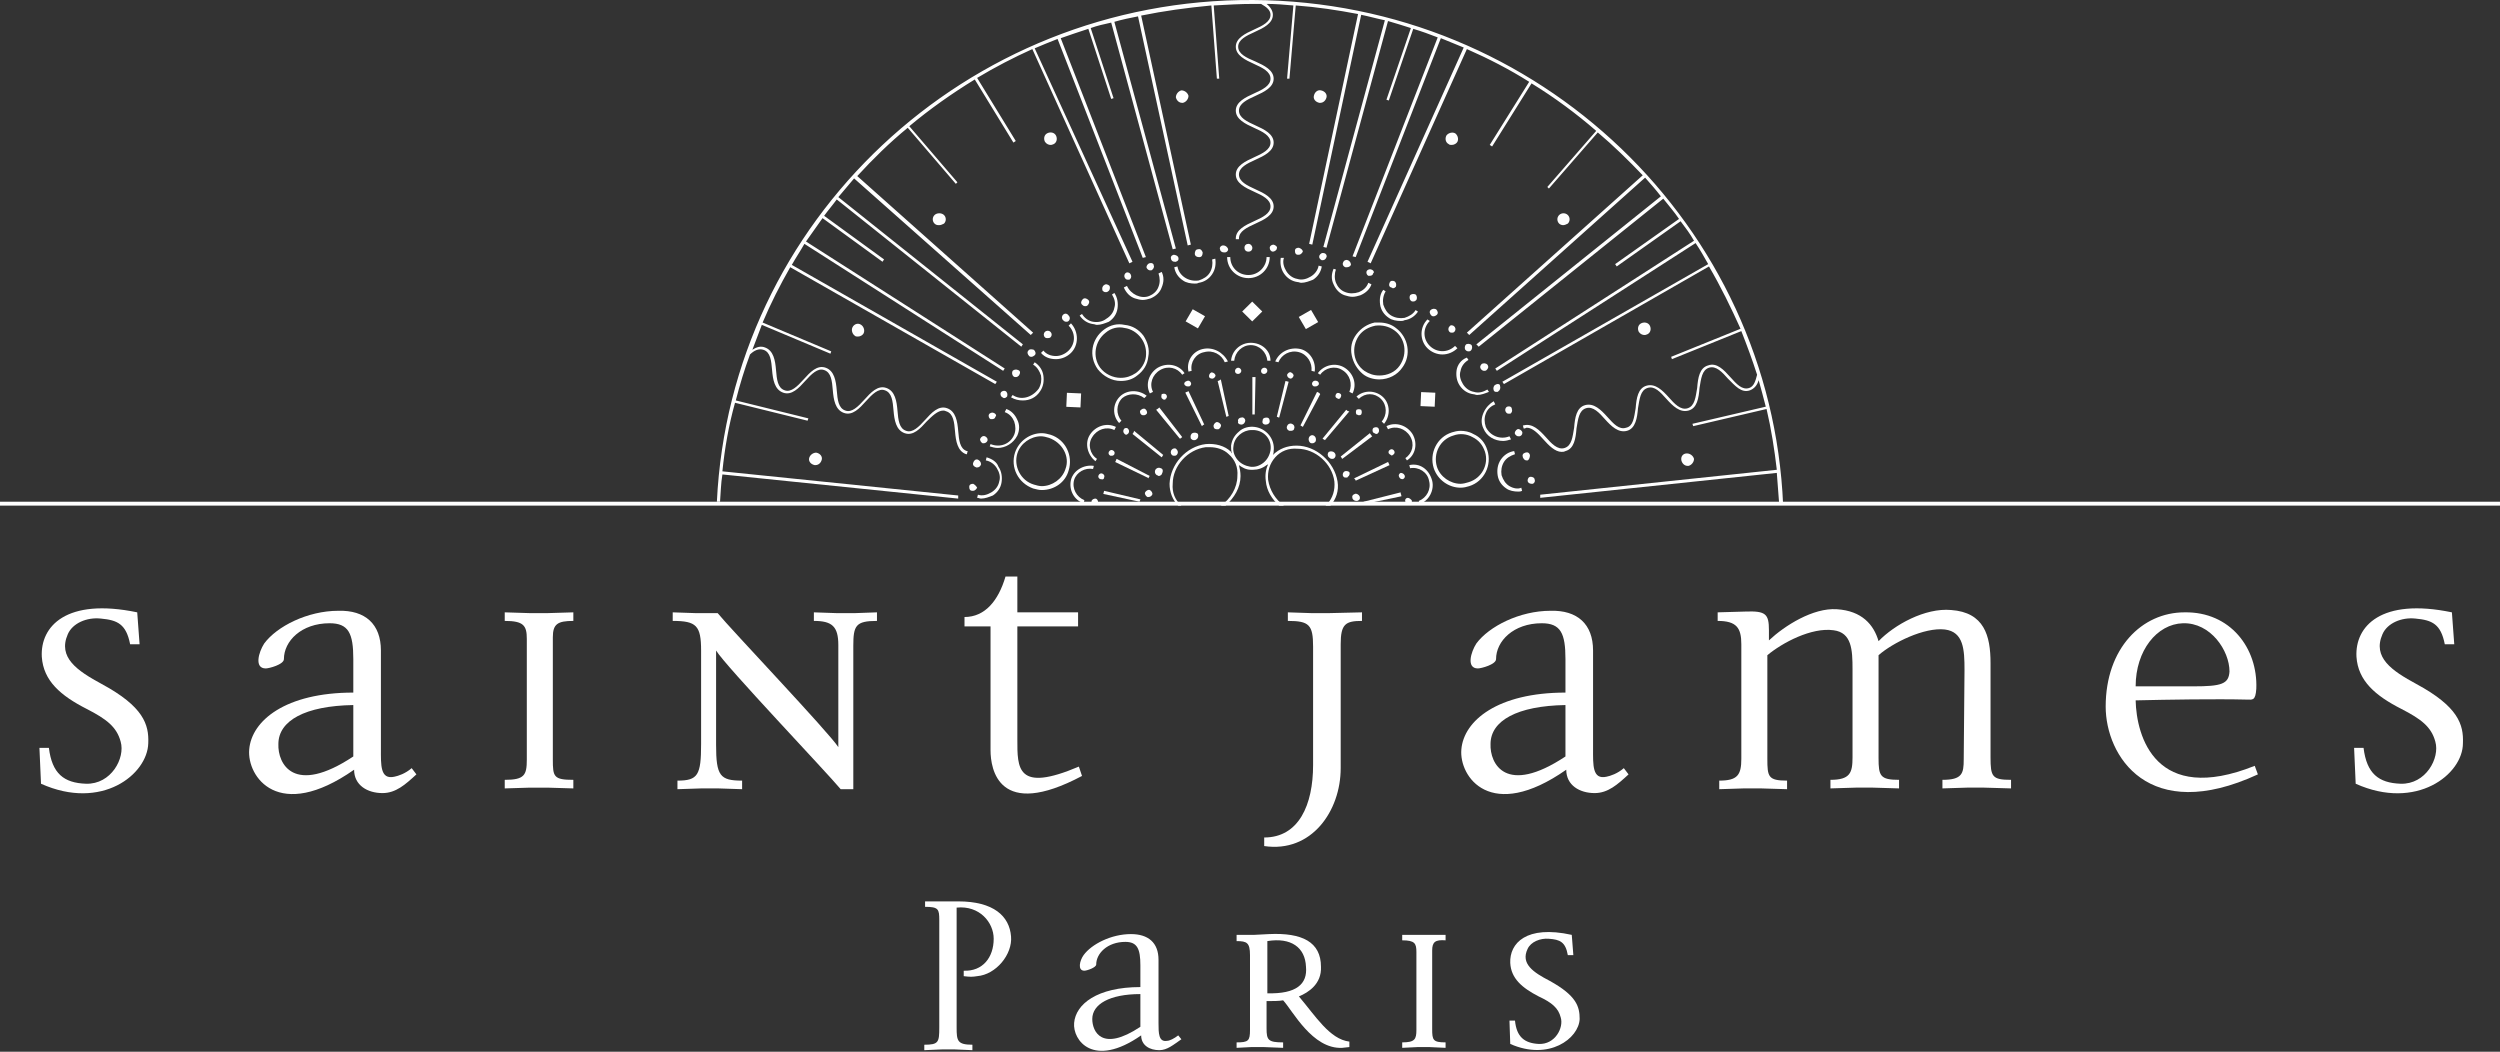 <svg width="290" height="122" viewBox="0 0 290 122" fill="none" xmlns="http://www.w3.org/2000/svg">
<rect x="0" y="0" width="290" height="122" fill="#333333" stroke="none"/>
<g clip-path="url(#clip0)">
<path d="M4.757 90.913L4.574 86.756H5.672C6.038 89.738 7.41 90.823 9.972 90.913C12.899 91.004 14.546 87.931 13.997 86.033C13.539 84.316 12.35 83.412 10.063 82.238C7.044 80.701 5.032 78.984 4.849 76.183C4.666 72.658 7.685 69.315 15.918 71.032L16.192 74.737H15.095C14.637 72.387 13.631 71.935 11.71 71.755C10.063 71.574 8.416 72.297 7.867 73.562C6.678 76.273 8.965 77.809 11.801 79.346C16.65 81.966 17.29 84.045 17.199 86.214C17.107 89.829 11.801 94.076 4.757 90.913Z" fill="white"/>
<path d="M44.369 91.998C42.631 91.998 41.076 91.094 41.076 89.287C32.293 95.432 28.634 90.1 28.909 86.937C29.183 83.593 33.117 80.34 40.984 80.34V76.454C40.984 73.472 40.435 72.297 38.24 72.297C34.946 72.297 32.934 74.376 32.934 76.454C32.934 77.087 31.195 77.539 30.83 77.539C29.457 77.539 30.006 75.641 30.647 74.647C32.11 72.659 35.678 70.851 39.246 70.851C42.356 70.761 44.186 72.388 44.186 75.46V86.847C44.186 88.745 44.095 90.462 45.741 90.1C46.199 90.01 47.022 89.739 47.754 89.106L48.303 89.829C47.022 91.004 45.924 91.998 44.369 91.998ZM40.984 81.786C35.404 81.876 32.293 83.593 32.293 86.305C32.202 88.564 34.032 92.359 40.984 87.751V81.786Z" fill="white"/>
<path d="M64.129 73.924V88.112C64.129 90.1 64.221 90.462 66.508 90.462V91.456L63.489 91.366H61.476L58.549 91.456V90.462C60.836 90.462 61.11 89.92 61.11 88.112V74.105C61.11 72.569 60.744 72.026 58.549 72.026V71.032L61.476 71.123H63.489L66.508 71.032V72.026C64.678 72.026 64.129 72.388 64.129 73.924Z" fill="white"/>
<path d="M98.984 74.918V91.546H97.52C95.874 89.558 84.164 77.268 83.066 75.46V86.395C83.066 90.01 83.524 90.552 86.085 90.552V91.546L83.341 91.456H81.328L78.584 91.546V90.552C80.962 90.552 81.328 89.92 81.328 86.305V75.46C81.328 72.569 80.779 72.026 78.035 72.026V71.032L80.688 71.123H83.249C84.713 72.93 96.148 84.949 97.246 86.666V74.828C97.246 72.659 96.514 72.026 94.41 72.026V71.032L97.063 71.123H99.167L101.729 71.032V72.026C99.259 72.026 98.984 72.569 98.984 74.918Z" fill="white"/>
<path d="M114.902 87.028V72.659H111.883V71.574C114.262 71.574 115.817 69.677 116.64 66.875H118.013V71.032H125.057V72.659H118.013V85.762C118.013 89.106 117.921 91.998 125.148 88.925L125.514 90.01C115.817 95.161 114.902 89.197 114.902 87.028Z" fill="white"/>
<path d="M155.52 74.737V89.106C155.52 94.077 152.136 98.957 146.647 98.143V97.149C150.672 97.149 152.319 93.354 152.319 88.745V75.008C152.319 72.478 151.861 72.026 149.391 72.026V71.032L152.136 71.123H154.148L157.99 71.032V72.026C156.069 72.026 155.52 72.388 155.52 74.737Z" fill="white"/>
<path d="M184.978 91.998C183.24 91.998 181.685 91.094 181.685 89.287C172.902 95.432 169.243 90.1 169.517 86.937C169.792 83.593 173.726 80.34 181.593 80.34V76.454C181.593 73.472 181.044 72.297 178.849 72.297C175.555 72.297 173.543 74.376 173.543 76.454C173.543 77.087 171.804 77.539 171.438 77.539C170.066 77.539 170.615 75.641 171.256 74.647C172.719 72.659 176.287 70.851 179.855 70.851C182.965 70.761 184.795 72.388 184.795 75.46V86.847C184.795 88.745 184.703 90.462 186.35 90.1C186.808 90.01 187.631 89.739 188.363 89.106L188.912 89.829C187.631 91.004 186.533 91.998 184.978 91.998ZM181.593 81.786C176.013 81.876 172.902 83.593 172.902 86.305C172.811 88.564 174.64 92.359 181.593 87.751V81.786Z" fill="white"/>
<path d="M230.17 91.365H228.158L225.322 91.455V90.461C227.609 90.461 227.792 89.738 227.792 88.112L227.883 77.719C227.883 75.37 227.792 73.291 225.596 73.02C223.218 72.749 219.558 74.556 217.912 76.002V87.931C217.912 90.01 218.095 90.461 220.29 90.461V91.455L217.271 91.365H215.259L212.331 91.455V90.461C214.618 90.461 214.893 89.648 214.893 87.841V77.629C214.893 75.37 214.801 73.381 212.697 73.11C210.136 72.749 206.751 74.556 205.013 76.002V88.021C205.013 90.1 205.104 90.552 207.3 90.552V91.546L204.281 91.455H202.268L199.432 91.546V90.552C201.536 90.552 201.994 89.919 201.994 88.021V74.737C201.994 72.839 201.445 72.026 199.249 72.026V71.032L202.451 70.941C204.83 70.851 205.196 71.212 205.196 73.11V74.285C207.025 72.568 210.319 70.49 213.063 70.67C215.991 70.851 217.363 72.478 217.912 74.375C219.741 72.478 223.309 70.49 226.328 70.761C230.17 71.032 230.902 73.743 230.902 76.906V87.841C230.902 90.1 231.085 90.461 233.281 90.461V91.455L230.17 91.365Z" fill="white"/>
<path d="M244.259 81.966C244.259 75.189 248.467 71.032 253.407 71.032C258.713 70.941 261.915 75.189 261.732 79.888C261.64 81.334 261.274 81.153 260.634 81.153C257.066 81.063 251.486 81.153 247.735 81.243C247.826 85.401 250.022 93.444 261.549 88.835L261.915 89.829C249.199 95.703 244.259 87.66 244.259 81.966ZM253.224 72.297C250.205 72.387 247.735 75.46 247.735 79.617H254.413C257.707 79.617 258.53 79.346 258.621 77.9C258.621 75.46 256.426 72.207 253.224 72.297Z" fill="white"/>
<path d="M273.259 90.913L273.076 86.756H274.173C274.539 89.738 275.912 90.823 278.473 90.913C281.401 91.004 283.047 87.931 282.498 86.033C282.041 84.316 280.852 83.412 278.565 82.238C275.546 80.701 273.533 78.984 273.35 76.183C273.167 72.658 276.186 69.315 284.42 71.032L284.694 74.737H283.596C283.139 72.387 282.132 71.935 280.211 71.755C278.565 71.574 276.918 72.297 276.369 73.562C275.18 76.273 277.467 77.809 280.303 79.346C285.151 81.966 285.792 84.045 285.7 86.214C285.7 89.829 280.303 94.076 273.259 90.913Z" fill="white"/>
<path d="M134.48 121.82C133.382 121.82 132.375 121.277 132.375 120.103C126.795 123.989 124.416 120.645 124.599 118.657C124.782 116.488 127.252 114.5 132.284 114.5V111.969C132.284 110.072 131.918 109.258 130.546 109.258C128.442 109.258 127.161 110.614 127.161 111.879C127.161 112.24 126.063 112.602 125.789 112.602C124.965 112.602 125.24 111.427 125.697 110.794C126.612 109.529 128.899 108.354 131.186 108.354C133.199 108.354 134.388 109.349 134.388 111.337V118.657C134.388 119.832 134.388 120.916 135.394 120.735C135.669 120.735 136.218 120.464 136.675 120.103L137.041 120.554C136.126 121.187 135.394 121.82 134.48 121.82ZM132.284 115.313C128.716 115.313 126.704 116.488 126.704 118.205C126.704 119.651 127.801 122.091 132.284 119.109V115.313Z" fill="white"/>
<path d="M155.703 121.549C152.227 121.73 149.94 117.211 148.842 116.037C148.385 116.127 147.653 116.127 146.921 116.127V119.29C146.921 120.645 147.104 120.917 148.842 120.917V121.549L146.555 121.459H145.183L143.445 121.549V120.917C144.817 120.917 145 120.736 145 119.471V110.795C145 109.349 144.634 109.168 143.445 109.168V108.445H145.457L147.196 108.355C151.038 108.174 153.233 109.259 153.233 112.151C153.325 114.139 151.77 115.133 150.672 115.585C152.593 117.844 154.24 120.555 156.527 120.826V121.459L155.703 121.549ZM147.013 109.168V115.223C150.397 115.314 151.678 114.139 151.495 112.151C151.404 109.891 149.757 108.717 147.013 109.168Z" fill="white"/>
<path d="M166.133 110.253V119.38C166.133 120.645 166.224 120.916 167.688 120.916V121.549L165.767 121.459H164.486L162.656 121.549V120.916C164.12 120.916 164.303 120.555 164.303 119.47V110.433C164.303 109.439 164.12 109.078 162.656 109.078V108.445H164.486H165.767H167.688V109.078C166.498 108.988 166.133 109.259 166.133 110.253Z" fill="white"/>
<path d="M175.189 121.097L175.098 118.386H175.738C175.921 120.284 176.836 121.007 178.483 121.097C180.404 121.187 181.41 119.199 181.044 118.024C180.77 116.94 180.038 116.307 178.483 115.584C176.562 114.59 175.281 113.506 175.189 111.699C175.098 109.439 177.019 107.27 182.325 108.445L182.508 110.795H181.868C181.593 109.259 180.953 108.987 179.672 108.897C178.666 108.807 177.568 109.259 177.202 110.072C176.379 111.789 177.842 112.783 179.763 113.777C182.874 115.494 183.24 116.759 183.24 118.205C183.148 120.464 179.672 123.085 175.189 121.097Z" fill="white"/>
<path d="M113.347 113.235C112.798 113.326 112.524 113.326 111.792 113.235V112.603C113.987 112.693 115.268 111.066 115.268 108.897C115.268 107 113.622 105.011 110.969 105.283V119.2C110.969 120.736 111.06 121.188 112.798 121.188V121.82L110.694 121.73H109.322L107.218 121.82V121.188C108.864 121.188 108.956 120.917 108.956 119.2V106.728C108.956 105.463 108.864 105.192 107.309 105.192V104.56H109.139H111.151C115.268 104.56 117.098 106.277 117.281 108.626C117.464 110.705 115.543 113.054 113.347 113.235Z" fill="white"/>
<path d="M290.366 58.199H0V58.651H290.366V58.199Z" fill="white"/>
<path d="M150.397 51.693C149.3 51.693 148.385 52.054 147.653 52.777C147.744 52.596 147.744 52.415 147.744 52.325C147.927 50.969 146.921 49.704 145.549 49.524C144.909 49.433 144.177 49.614 143.719 50.066C143.17 50.518 142.896 51.06 142.804 51.693C142.804 51.964 142.804 52.235 142.896 52.596C142.804 52.506 142.804 52.506 142.804 52.415C142.073 51.693 140.975 51.421 139.877 51.512C137.59 51.783 135.76 53.861 135.669 56.121C135.669 57.115 136.035 58.018 136.675 58.651H137.132C137.132 58.651 137.132 58.651 137.041 58.651C136.309 58.018 135.943 57.115 136.035 56.121C136.035 54.042 137.773 52.144 139.877 51.873C140.06 51.873 140.151 51.873 140.334 51.873C141.158 51.873 141.981 52.144 142.53 52.687C143.262 53.319 143.628 54.223 143.536 55.217C143.536 56.572 142.713 57.928 141.615 58.651H142.164C143.17 57.747 143.902 56.572 143.902 55.217C143.902 54.765 143.811 54.313 143.719 53.952C144.085 54.223 144.543 54.494 145.091 54.494C145.183 54.494 145.274 54.494 145.366 54.494C145.915 54.494 146.464 54.313 146.921 53.952C147.013 53.952 147.013 53.861 147.104 53.861C146.83 54.404 146.738 55.127 146.83 55.759C146.921 56.934 147.562 57.928 148.385 58.651H148.934C147.927 57.928 147.287 56.844 147.104 55.669C147.013 54.675 147.287 53.771 147.927 53.048C148.568 52.325 149.483 51.964 150.489 52.054C152.593 52.054 154.514 53.771 154.789 55.849C154.88 56.844 154.606 57.747 153.965 58.47C153.874 58.561 153.782 58.561 153.782 58.651H154.331C154.972 57.928 155.338 56.934 155.155 55.849C154.789 53.59 152.685 51.693 150.397 51.693ZM147.379 52.235C147.287 52.777 147.013 53.319 146.555 53.681C146.098 54.042 145.549 54.223 145 54.133C144.451 54.042 143.902 53.771 143.536 53.319C143.17 52.867 142.987 52.325 143.079 51.783C143.17 50.698 144.177 49.885 145.183 49.885C145.274 49.885 145.366 49.885 145.457 49.885C146.738 49.975 147.562 51.06 147.379 52.235Z" fill="white"/>
<path d="M157.35 38.77C156.801 39.493 156.618 40.306 156.801 41.21C156.984 42.113 157.442 42.836 158.082 43.379C158.631 43.83 159.363 44.011 160.003 44.011C161.101 44.011 162.107 43.469 162.656 42.656C163.754 41.21 163.388 39.131 161.924 38.047C161.375 37.595 160.644 37.414 160.003 37.414C159.82 37.414 159.637 37.414 159.454 37.414C158.631 37.595 157.899 38.047 157.35 38.77ZM161.741 38.318C163.022 39.221 163.297 41.029 162.382 42.384C161.833 43.198 160.918 43.559 160.003 43.559C159.363 43.559 158.814 43.379 158.265 43.017C156.984 42.113 156.71 40.306 157.625 38.95C158.082 38.318 158.722 37.956 159.546 37.776C160.369 37.685 161.101 37.866 161.741 38.318Z" fill="white"/>
<path d="M170.89 50.337C170.432 50.066 169.883 49.976 169.426 49.976C169.06 49.976 168.694 50.066 168.419 50.156C166.681 50.699 165.766 52.596 166.315 54.313C166.773 55.669 168.054 56.573 169.426 56.573C169.792 56.573 170.158 56.482 170.432 56.392C172.17 55.85 173.085 53.952 172.536 52.235C172.262 51.331 171.713 50.699 170.89 50.337ZM170.341 55.94C170.066 56.03 169.7 56.121 169.426 56.121C168.237 56.121 167.047 55.307 166.681 54.133C166.224 52.596 167.047 50.97 168.602 50.518C169.334 50.247 170.158 50.337 170.798 50.699C171.53 51.06 171.987 51.602 172.262 52.416C172.719 53.861 171.896 55.488 170.341 55.94Z" fill="white"/>
<path d="M121.855 50.428C121.489 50.337 121.215 50.247 120.849 50.247C119.476 50.247 118.196 51.151 117.738 52.506C117.189 54.223 118.104 56.031 119.842 56.663C120.208 56.754 120.483 56.844 120.849 56.844C122.312 56.844 123.593 55.94 123.959 54.585C124.508 52.868 123.593 50.97 121.855 50.428ZM123.593 54.404C123.227 55.579 122.038 56.392 120.849 56.392C120.574 56.392 120.208 56.302 119.934 56.212C118.379 55.76 117.555 54.043 118.013 52.597C118.379 51.422 119.568 50.609 120.757 50.609C121.032 50.609 121.397 50.699 121.672 50.789C123.227 51.331 124.142 52.958 123.593 54.404Z" fill="white"/>
<path d="M128.076 38.227C126.612 39.312 126.246 41.3 127.344 42.836C127.984 43.649 128.991 44.192 129.997 44.192C130.729 44.192 131.369 44.011 131.918 43.559C132.65 43.017 133.107 42.294 133.199 41.39C133.382 40.486 133.107 39.673 132.65 38.95C132.101 38.227 131.369 37.775 130.454 37.685C129.631 37.504 128.808 37.685 128.076 38.227ZM130.454 38.046C131.186 38.137 131.918 38.589 132.375 39.221C132.833 39.854 133.016 40.577 132.924 41.39C132.833 42.113 132.375 42.836 131.735 43.288C131.186 43.649 130.637 43.83 129.997 43.83C129.082 43.83 128.167 43.378 127.618 42.655C126.703 41.39 126.978 39.583 128.259 38.589C128.899 38.046 129.722 37.866 130.454 38.046Z" fill="white"/>
<path d="M145.257 34.984L144.093 36.134L145.257 37.284L146.422 36.134L145.257 34.984Z" fill="white"/>
<path d="M138.356 35.872L137.532 37.28L138.959 38.094L139.782 36.685L138.356 35.872Z" fill="white"/>
<path d="M123.764 45.565L123.69 47.19L125.335 47.263L125.409 45.638L123.764 45.565Z" fill="white"/>
<path d="M164.852 45.482L164.778 47.107L166.423 47.18L166.497 45.555L164.852 45.482Z" fill="white"/>
<path d="M152.083 35.953L150.657 36.767L151.48 38.175L152.906 37.362L152.083 35.953Z" fill="white"/>
<path d="M132.65 48.169C132.741 48.169 132.833 48.169 132.924 48.078C133.107 47.988 133.107 47.717 132.924 47.536C132.833 47.355 132.558 47.355 132.375 47.536C132.192 47.626 132.192 47.897 132.375 48.078C132.467 48.169 132.558 48.169 132.65 48.169Z" fill="white"/>
<path d="M130.363 49.795C130.271 49.976 130.271 50.157 130.454 50.337C130.546 50.428 130.637 50.428 130.637 50.428C130.729 50.428 130.82 50.337 130.912 50.247C131.003 50.066 131.003 49.886 130.82 49.705C130.729 49.614 130.454 49.614 130.363 49.795Z" fill="white"/>
<path d="M162.473 54.855C162.29 54.946 162.199 55.127 162.29 55.307C162.382 55.488 162.473 55.578 162.656 55.578H162.748C162.931 55.488 163.022 55.307 162.931 55.127C162.839 54.946 162.656 54.855 162.473 54.855Z" fill="white"/>
<path d="M159.637 50.337C159.729 50.337 159.82 50.337 159.82 50.247C160.003 50.156 160.003 49.885 159.912 49.704C159.82 49.524 159.546 49.524 159.363 49.614C159.18 49.704 159.18 49.975 159.271 50.156C159.454 50.247 159.546 50.337 159.637 50.337Z" fill="white"/>
<path d="M155.521 46.089C155.612 45.909 155.612 45.728 155.429 45.638C155.246 45.547 155.063 45.547 154.972 45.728C154.88 45.909 154.88 46.089 155.063 46.18C155.155 46.18 155.155 46.27 155.246 46.27C155.338 46.27 155.429 46.27 155.521 46.089Z" fill="white"/>
<path d="M152.227 44.372C152.136 44.553 152.227 44.734 152.41 44.824C152.502 44.824 152.502 44.824 152.593 44.824C152.776 44.824 152.868 44.734 152.959 44.644C153.05 44.463 152.959 44.282 152.776 44.192C152.502 44.101 152.319 44.192 152.227 44.372Z" fill="white"/>
<path d="M161.558 52.777C161.741 52.687 161.833 52.506 161.741 52.326C161.65 52.145 161.467 52.054 161.284 52.145C161.101 52.235 161.009 52.416 161.101 52.597C161.192 52.687 161.284 52.777 161.375 52.777C161.375 52.868 161.467 52.868 161.558 52.777Z" fill="white"/>
<path d="M157.625 48.168C157.716 48.168 157.808 48.168 157.899 48.078C157.99 47.897 157.99 47.716 157.899 47.536C157.716 47.445 157.533 47.445 157.35 47.536C157.259 47.716 157.259 47.897 157.35 48.078C157.442 48.078 157.533 48.168 157.625 48.168Z" fill="white"/>
<path d="M163.297 57.748C163.114 57.748 162.931 57.929 163.022 58.2C163.022 58.381 163.205 58.471 163.388 58.471C163.388 58.471 163.388 58.471 163.479 58.471C163.662 58.471 163.845 58.29 163.754 58.019C163.662 57.929 163.479 57.748 163.297 57.748Z" fill="white"/>
<path d="M128.991 52.867C129.082 52.867 129.265 52.777 129.265 52.687C129.356 52.506 129.265 52.325 129.082 52.235C128.899 52.144 128.716 52.235 128.625 52.415C128.533 52.596 128.625 52.777 128.808 52.867C128.899 52.867 128.899 52.867 128.991 52.867Z" fill="white"/>
<path d="M128.076 55.398C128.167 55.217 128.076 55.036 127.893 54.946C127.71 54.855 127.527 54.946 127.435 55.126C127.344 55.307 127.435 55.488 127.618 55.578H127.71C127.893 55.669 128.076 55.578 128.076 55.398Z" fill="white"/>
<path d="M140.975 43.469C140.883 43.289 140.7 43.198 140.517 43.198C140.334 43.289 140.243 43.469 140.243 43.65C140.243 43.831 140.426 43.921 140.609 43.921H140.7C140.883 43.831 141.066 43.65 140.975 43.469Z" fill="white"/>
<path d="M143.628 43.378C143.811 43.378 143.994 43.197 143.994 43.017C143.994 42.836 143.811 42.655 143.628 42.655C143.445 42.655 143.262 42.836 143.262 43.017C143.262 43.288 143.445 43.378 143.628 43.378Z" fill="white"/>
<path d="M146.281 43.017C146.281 43.197 146.372 43.378 146.647 43.378C146.83 43.378 147.013 43.197 147.013 43.017C147.013 42.836 146.921 42.655 146.647 42.655C146.464 42.655 146.281 42.836 146.281 43.017Z" fill="white"/>
<path d="M149.666 43.921C149.849 43.921 149.94 43.831 150.032 43.65C150.123 43.469 149.94 43.288 149.757 43.198C149.574 43.108 149.391 43.288 149.3 43.469C149.3 43.65 149.391 43.831 149.666 43.921C149.574 43.921 149.666 43.921 149.666 43.921Z" fill="white"/>
<path d="M127.069 57.838C126.886 57.838 126.703 57.928 126.612 58.109C126.612 58.29 126.703 58.471 126.886 58.561C126.886 58.561 126.886 58.561 126.978 58.561C127.161 58.561 127.344 58.471 127.344 58.29C127.435 58.109 127.252 57.838 127.069 57.838Z" fill="white"/>
<path d="M137.407 44.644C137.498 44.734 137.59 44.824 137.773 44.824C137.864 44.824 137.864 44.824 137.956 44.824C138.139 44.734 138.23 44.553 138.139 44.372C138.047 44.192 137.864 44.101 137.681 44.192C137.407 44.282 137.315 44.463 137.407 44.644Z" fill="white"/>
<path d="M134.754 46.18C134.845 46.27 134.937 46.361 135.028 46.361C135.12 46.361 135.211 46.361 135.211 46.27C135.394 46.18 135.394 45.909 135.303 45.819C135.211 45.638 134.937 45.638 134.754 45.728C134.754 45.819 134.662 45.999 134.754 46.18Z" fill="white"/>
<path d="M142.713 29.823H142.347C142.347 31.179 143.445 32.263 144.817 32.263C146.189 32.263 147.287 31.179 147.287 29.823H146.921C146.921 30.908 146.006 31.902 144.817 31.902C143.628 31.902 142.713 30.998 142.713 29.823Z" fill="white"/>
<path d="M136.584 30.908L136.218 30.998C136.309 31.631 136.675 32.173 137.224 32.534C137.59 32.805 138.139 32.896 138.596 32.896C138.779 32.896 138.871 32.896 139.054 32.805C139.694 32.715 140.243 32.353 140.609 31.811C140.975 31.269 141.066 30.637 140.975 30.004L140.609 30.094C140.7 30.637 140.609 31.179 140.334 31.631C140.06 32.082 139.603 32.353 139.054 32.534C137.864 32.715 136.767 31.992 136.584 30.908Z" fill="white"/>
<path d="M130.729 33.167L130.363 33.347C130.637 33.98 131.095 34.432 131.644 34.613C131.918 34.703 132.284 34.793 132.558 34.793C132.833 34.793 133.199 34.703 133.473 34.613C134.114 34.342 134.571 33.89 134.754 33.347C135.028 32.715 135.028 32.082 134.754 31.54L134.388 31.721C134.571 32.263 134.571 32.805 134.388 33.257C134.205 33.799 133.748 34.161 133.29 34.342C132.375 34.703 131.186 34.161 130.729 33.167Z" fill="white"/>
<path d="M126.795 37.324C126.246 37.234 125.789 36.872 125.514 36.42L125.24 36.601C125.606 37.143 126.155 37.505 126.795 37.595C126.978 37.595 127.069 37.686 127.252 37.686C127.71 37.686 128.167 37.505 128.625 37.324C129.174 36.963 129.539 36.42 129.631 35.788C129.722 35.155 129.631 34.523 129.265 33.98L128.991 34.161C129.265 34.613 129.448 35.155 129.265 35.697C129.173 36.24 128.808 36.692 128.35 36.963C127.893 37.324 127.344 37.414 126.795 37.324Z" fill="white"/>
<path d="M122.495 41.662C123.136 41.662 123.776 41.391 124.233 40.939C125.148 40.035 125.148 38.499 124.233 37.505L123.959 37.776C124.782 38.589 124.782 39.855 123.959 40.668C123.593 41.029 123.044 41.3 122.495 41.3C121.946 41.3 121.397 41.12 121.032 40.668L120.757 40.939C121.214 41.481 121.855 41.662 122.495 41.662Z" fill="white"/>
<path d="M117.464 45.819L117.281 46.09C117.738 46.361 118.196 46.452 118.653 46.452C119.476 46.452 120.208 46.09 120.666 45.367C121.032 44.825 121.123 44.192 121.032 43.56C120.94 42.927 120.574 42.385 120.025 42.023L119.842 42.294C120.3 42.566 120.574 43.017 120.757 43.56C120.849 44.102 120.757 44.644 120.483 45.096C119.659 46.181 118.379 46.452 117.464 45.819Z" fill="white"/>
<path d="M114.811 51.783C115.085 51.873 115.451 51.964 115.726 51.964C116.64 51.964 117.555 51.422 118.013 50.518C118.287 49.885 118.287 49.253 118.013 48.711C117.738 48.078 117.281 47.626 116.732 47.445L116.549 47.807C117.098 47.987 117.464 48.439 117.647 48.891C117.83 49.434 117.83 49.976 117.647 50.428C117.189 51.512 116 51.964 114.902 51.512L114.811 51.783Z" fill="white"/>
<path d="M114.445 53.048L114.353 53.409C114.902 53.5 115.36 53.861 115.634 54.313C115.909 54.765 116.091 55.307 115.909 55.849C115.817 56.392 115.451 56.843 114.994 57.114C114.536 57.386 113.987 57.566 113.438 57.386L113.347 57.747C113.53 57.747 113.621 57.837 113.804 57.837C114.262 57.837 114.719 57.657 115.177 57.476C115.726 57.114 116.091 56.572 116.183 55.94C116.274 55.307 116.183 54.675 115.817 54.132C115.634 53.59 115.085 53.229 114.445 53.048Z" fill="white"/>
<path d="M175.098 56.392C174.64 56.121 174.366 55.669 174.183 55.127C174.092 54.584 174.183 54.042 174.457 53.59C174.732 53.139 175.189 52.867 175.738 52.687L175.647 52.325C175.006 52.416 174.457 52.777 174.092 53.319C173.726 53.861 173.634 54.494 173.726 55.127C173.817 55.759 174.183 56.301 174.732 56.663C175.098 56.934 175.647 57.024 176.104 57.024C176.287 57.024 176.379 57.024 176.562 56.934L176.47 56.573C176.104 56.753 175.555 56.663 175.098 56.392Z" fill="white"/>
<path d="M172.079 47.898C171.804 48.53 171.804 49.163 172.079 49.705C172.445 50.609 173.36 51.151 174.366 51.151C174.64 51.151 175.006 51.06 175.281 50.97L175.098 50.609C174 51.06 172.811 50.518 172.353 49.524C172.17 48.982 172.17 48.44 172.353 47.988C172.536 47.446 172.994 47.084 173.451 46.904L173.268 46.542C172.811 46.813 172.353 47.265 172.079 47.898Z" fill="white"/>
<path d="M168.968 42.926C168.877 43.559 168.968 44.192 169.334 44.734C169.7 45.276 170.249 45.638 170.89 45.728C171.073 45.728 171.164 45.818 171.347 45.818C171.804 45.818 172.262 45.638 172.719 45.457L172.536 45.186C172.079 45.457 171.53 45.638 170.981 45.457C170.432 45.366 169.975 45.005 169.7 44.553C169.426 44.101 169.243 43.559 169.426 43.017C169.517 42.474 169.883 42.023 170.341 41.752L170.158 41.48C169.426 41.752 169.06 42.384 168.968 42.926Z" fill="white"/>
<path d="M165.584 40.396C166.041 40.848 166.681 41.119 167.322 41.119C167.962 41.119 168.602 40.848 169.06 40.396L168.785 40.125C167.962 40.939 166.681 40.939 165.858 40.125C165.035 39.312 165.035 38.047 165.858 37.233L165.584 37.053C164.669 37.956 164.669 39.493 165.584 40.396Z" fill="white"/>
<path d="M160.095 35.335C160.186 35.968 160.552 36.51 161.101 36.871C161.467 37.143 162.016 37.233 162.473 37.233C162.656 37.233 162.748 37.233 162.931 37.143C163.571 37.052 164.12 36.691 164.486 36.148L164.211 35.968C163.937 36.42 163.479 36.691 162.931 36.871C162.382 36.962 161.833 36.871 161.375 36.6C160.918 36.329 160.644 35.877 160.461 35.335C160.369 34.793 160.461 34.251 160.735 33.799L160.461 33.618C160.095 34.07 160.003 34.703 160.095 35.335Z" fill="white"/>
<path d="M154.697 31.179C154.423 31.811 154.423 32.444 154.697 32.986C154.972 33.619 155.429 34.071 155.978 34.251C156.252 34.342 156.618 34.432 156.893 34.432C157.167 34.432 157.533 34.342 157.808 34.251C158.448 33.98 158.905 33.528 159.088 32.986L158.722 32.805C158.539 33.348 158.082 33.709 157.625 33.89C157.076 34.071 156.527 34.071 156.069 33.89C155.521 33.709 155.155 33.257 154.972 32.805C154.789 32.353 154.789 31.721 154.972 31.269L154.697 31.179Z" fill="white"/>
<path d="M148.568 29.913C148.476 30.546 148.568 31.178 148.934 31.721C149.3 32.263 149.849 32.624 150.489 32.715C150.672 32.715 150.763 32.805 150.946 32.805C151.404 32.805 151.861 32.624 152.319 32.444C152.867 32.082 153.233 31.54 153.325 30.907L152.959 30.817C152.867 31.359 152.502 31.811 152.044 32.082C151.587 32.353 151.038 32.534 150.489 32.353C149.94 32.263 149.483 31.901 149.208 31.449C148.934 30.997 148.751 30.455 148.934 29.913H148.568Z" fill="white"/>
<path d="M145.092 39.764C143.902 39.764 142.896 40.667 142.804 41.842H143.17C143.262 40.848 144.085 40.035 145.092 40.035C146.098 40.035 146.921 40.848 147.013 41.842H147.379C147.379 40.667 146.372 39.764 145.092 39.764Z" fill="white"/>
<path d="M139.511 40.486C138.322 40.758 137.59 41.932 137.864 43.107L138.23 43.017C138.047 42.023 138.688 41.029 139.694 40.848C140.7 40.577 141.707 41.119 142.073 42.023L142.439 41.932C141.89 40.848 140.7 40.215 139.511 40.486Z" fill="white"/>
<path d="M133.382 45.638L133.748 45.457C133.29 44.553 133.656 43.469 134.571 42.927C135.486 42.385 136.584 42.656 137.132 43.469L137.407 43.288C136.767 42.294 135.394 42.023 134.296 42.656C133.29 43.288 132.833 44.553 133.382 45.638Z" fill="white"/>
<path d="M132.741 46.181L133.016 45.909C132.101 45.186 130.729 45.186 129.905 46C129.082 46.813 128.991 48.169 129.814 49.072L130.088 48.801C129.448 48.078 129.448 46.903 130.18 46.181C130.82 45.638 131.918 45.548 132.741 46.181Z" fill="white"/>
<path d="M129.265 49.885L129.448 49.524C128.35 48.982 127.069 49.434 126.429 50.428C125.789 51.422 126.155 52.777 127.069 53.5L127.252 53.229C126.429 52.687 126.155 51.512 126.703 50.699C127.252 49.795 128.35 49.434 129.265 49.885Z" fill="white"/>
<path d="M126.795 54.404L126.886 54.042C125.697 53.862 124.508 54.585 124.233 55.669C123.959 56.844 124.599 58.019 125.697 58.38L125.789 58.019C124.874 57.657 124.325 56.663 124.599 55.669C124.874 54.765 125.88 54.223 126.795 54.404Z" fill="white"/>
<path d="M163.479 53.952L163.571 54.313C164.577 54.133 165.584 54.765 165.767 55.759C166.041 56.753 165.492 57.748 164.577 58.109L164.669 58.47C165.767 58.109 166.407 56.844 166.132 55.759C165.767 54.404 164.669 53.681 163.479 53.952Z" fill="white"/>
<path d="M163.022 53.138L163.205 53.409C164.211 52.777 164.486 51.421 163.845 50.337C163.205 49.343 161.924 48.891 160.827 49.433L161.01 49.795C161.924 49.343 163.022 49.704 163.571 50.608C164.12 51.512 163.845 52.596 163.022 53.138Z" fill="white"/>
<path d="M160.186 46.27C160.918 46.993 160.918 48.168 160.278 48.891L160.552 49.162C161.284 48.259 161.284 46.903 160.461 46.09C159.637 45.276 158.265 45.186 157.35 45.999L157.625 46.27C158.356 45.547 159.454 45.547 160.186 46.27Z" fill="white"/>
<path d="M152.868 43.288L153.142 43.469C153.691 42.656 154.88 42.385 155.703 42.927C156.618 43.469 156.893 44.553 156.527 45.457L156.893 45.638C157.442 44.553 156.984 43.288 155.978 42.656C154.972 42.023 153.599 42.294 152.868 43.288Z" fill="white"/>
<path d="M147.927 41.932L148.293 42.023C148.659 41.119 149.666 40.577 150.672 40.848C151.678 41.119 152.227 42.113 152.136 43.017L152.502 43.107C152.685 41.932 151.953 40.758 150.855 40.486C149.574 40.215 148.385 40.848 147.927 41.932Z" fill="white"/>
<path d="M121.855 16.81C121.946 16.81 122.038 16.81 122.221 16.72C122.587 16.539 122.678 16.087 122.495 15.726C122.312 15.364 121.855 15.274 121.489 15.455C121.123 15.635 121.032 16.087 121.215 16.449C121.397 16.72 121.672 16.81 121.855 16.81Z" fill="white"/>
<path d="M168.054 16.72C168.145 16.81 168.237 16.81 168.42 16.81C168.694 16.81 168.968 16.629 169.06 16.449C169.243 16.087 169.06 15.635 168.786 15.455C168.42 15.274 167.962 15.455 167.779 15.726C167.596 16.087 167.688 16.539 168.054 16.72Z" fill="white"/>
<path d="M93.861 53.138C93.77 53.5 94.044 53.861 94.502 53.952H94.593C94.959 53.952 95.234 53.681 95.325 53.319C95.416 52.958 95.142 52.596 94.685 52.506C94.319 52.506 93.953 52.777 93.861 53.138Z" fill="white"/>
<path d="M195.041 53.41C195.133 53.772 195.407 54.043 195.773 54.043H195.864C196.23 53.952 196.505 53.591 196.505 53.229C196.413 52.868 196.047 52.597 195.681 52.597C195.224 52.597 194.95 52.958 195.041 53.41C195.041 53.32 195.041 53.32 195.041 53.41C195.041 53.32 195.041 53.41 195.041 53.41Z" fill="white"/>
<path d="M153.142 11.93C153.508 11.93 153.782 11.659 153.874 11.297C153.965 10.936 153.691 10.575 153.233 10.484C152.868 10.394 152.502 10.665 152.41 11.117C152.319 11.478 152.593 11.84 153.05 11.93H153.142Z" fill="white"/>
<path d="M108.407 24.944C108.132 25.215 108.132 25.666 108.407 25.938C108.59 26.118 108.773 26.118 108.956 26.118C109.139 26.118 109.322 26.028 109.505 25.938C109.779 25.666 109.779 25.215 109.505 24.944C109.23 24.672 108.681 24.672 108.407 24.944Z" fill="white"/>
<path d="M181.319 26.118C181.502 26.118 181.685 26.028 181.868 25.938C182.142 25.666 182.142 25.215 181.868 24.944C181.593 24.672 181.136 24.672 180.861 24.944C180.587 25.215 180.587 25.666 180.861 25.938C180.953 26.028 181.136 26.118 181.319 26.118Z" fill="white"/>
<path d="M190.741 38.86C190.833 38.86 190.924 38.86 191.107 38.77C191.473 38.589 191.565 38.137 191.382 37.776C191.199 37.414 190.741 37.324 190.375 37.504C190.009 37.685 189.918 38.137 190.101 38.498C190.284 38.77 190.558 38.86 190.741 38.86Z" fill="white"/>
<path d="M98.893 37.956C98.71 38.318 98.893 38.77 99.167 38.95C99.259 39.041 99.35 39.041 99.533 39.041C99.808 39.041 100.082 38.86 100.174 38.679C100.356 38.318 100.174 37.866 99.899 37.685C99.533 37.414 99.076 37.595 98.893 37.956Z" fill="white"/>
<path d="M137.041 10.483C136.675 10.574 136.401 10.935 136.401 11.297C136.492 11.658 136.767 11.929 137.132 11.929H137.224C137.59 11.839 137.864 11.477 137.864 11.116C137.773 10.755 137.407 10.483 137.041 10.483Z" fill="white"/>
<path d="M151.861 50.699C151.77 50.88 151.77 51.151 151.953 51.331C152.044 51.422 152.136 51.422 152.227 51.422C152.41 51.422 152.502 51.331 152.593 51.241C152.685 51.06 152.685 50.789 152.502 50.608C152.319 50.428 152.044 50.428 151.861 50.699Z" fill="white"/>
<path d="M155.978 54.675C155.795 54.766 155.703 55.037 155.795 55.217C155.886 55.398 155.978 55.398 156.161 55.398C156.252 55.398 156.344 55.398 156.344 55.308C156.527 55.217 156.618 54.946 156.527 54.766C156.435 54.675 156.161 54.585 155.978 54.675Z" fill="white"/>
<path d="M154.148 52.416C153.965 52.596 153.965 52.868 154.148 53.048C154.24 53.139 154.331 53.229 154.514 53.229C154.606 53.229 154.697 53.229 154.789 53.139C154.972 52.958 154.972 52.687 154.789 52.506C154.606 52.325 154.331 52.325 154.148 52.416Z" fill="white"/>
<path d="M141.158 49.795C141.249 49.795 141.249 49.795 141.341 49.795C141.524 49.705 141.707 49.434 141.615 49.253C141.524 49.072 141.249 48.892 141.066 48.982C140.883 49.072 140.7 49.343 140.792 49.524C140.792 49.705 140.975 49.795 141.158 49.795Z" fill="white"/>
<path d="M146.83 49.253C147.104 49.253 147.287 49.072 147.287 48.891C147.287 48.62 147.196 48.44 146.921 48.44C146.647 48.44 146.464 48.53 146.464 48.801C146.372 49.072 146.555 49.253 146.83 49.253Z" fill="white"/>
<path d="M143.994 49.253C144.268 49.253 144.451 48.982 144.451 48.801C144.451 48.53 144.177 48.349 143.994 48.44C143.719 48.44 143.536 48.711 143.628 48.891C143.536 49.072 143.719 49.253 143.994 49.253Z" fill="white"/>
<path d="M149.574 49.976C149.666 49.976 149.666 49.976 149.757 49.976C149.94 49.976 150.123 49.886 150.123 49.705C150.214 49.524 150.123 49.253 149.849 49.163C149.666 49.072 149.391 49.163 149.3 49.434C149.208 49.615 149.3 49.886 149.574 49.976Z" fill="white"/>
<path d="M134.662 54.314C134.479 54.223 134.205 54.223 134.022 54.495C133.931 54.675 133.931 54.946 134.205 55.127C134.297 55.127 134.388 55.218 134.388 55.218C134.571 55.218 134.662 55.127 134.754 55.037C134.937 54.675 134.937 54.404 134.662 54.314Z" fill="white"/>
<path d="M157.167 57.295C156.893 57.386 156.801 57.567 156.893 57.838C156.984 58.019 157.167 58.109 157.35 58.109H157.442C157.716 58.019 157.808 57.838 157.716 57.567C157.625 57.386 157.35 57.205 157.167 57.295Z" fill="white"/>
<path d="M135.943 52.144C135.76 52.325 135.76 52.596 135.943 52.777C136.035 52.867 136.126 52.867 136.218 52.867C136.309 52.867 136.401 52.867 136.492 52.777C136.675 52.596 136.675 52.325 136.492 52.144C136.401 51.964 136.126 51.964 135.943 52.144Z" fill="white"/>
<path d="M138.322 50.247C138.139 50.337 138.047 50.608 138.139 50.88C138.23 50.97 138.322 51.06 138.505 51.06C138.596 51.06 138.688 51.06 138.779 50.97C138.962 50.88 139.054 50.608 138.962 50.337C138.779 50.157 138.505 50.157 138.322 50.247Z" fill="white"/>
<path d="M133.382 56.844C133.199 56.754 132.924 56.935 132.833 57.115C132.741 57.296 132.924 57.567 133.107 57.658C133.199 57.658 133.199 57.658 133.199 57.658C133.382 57.658 133.565 57.567 133.656 57.387C133.748 57.206 133.565 56.935 133.382 56.844Z" fill="white"/>
<path d="M133.382 55.218L129.539 53.23C129.448 53.32 129.448 53.501 129.356 53.591L133.29 55.489C133.199 55.398 133.29 55.308 133.382 55.218Z" fill="white"/>
<path d="M156.161 47.536L153.416 50.88C153.508 50.97 153.599 50.97 153.691 51.061L156.527 47.717C156.344 47.717 156.252 47.627 156.161 47.536Z" fill="white"/>
<path d="M148.11 48.349C148.202 48.349 148.293 48.44 148.385 48.44L149.483 44.283C149.391 44.283 149.208 44.192 149.117 44.192L148.11 48.349Z" fill="white"/>
<path d="M157.259 55.76L161.192 53.952C161.101 53.862 161.101 53.681 161.009 53.591L157.076 55.489C157.167 55.579 157.259 55.669 157.259 55.76Z" fill="white"/>
<path d="M145.183 48.078C145.274 48.078 145.366 48.078 145.549 48.078L145.64 43.74C145.549 43.74 145.366 43.74 145.274 43.74V48.078H145.183Z" fill="white"/>
<path d="M131.369 50.337L134.754 53.048C134.845 52.958 134.845 52.867 134.937 52.777L131.552 49.976C131.552 50.066 131.461 50.247 131.369 50.337Z" fill="white"/>
<path d="M141.249 44.193L142.255 48.349C142.347 48.349 142.438 48.259 142.53 48.259L141.615 44.012C141.524 44.102 141.341 44.193 141.249 44.193Z" fill="white"/>
<path d="M139.694 49.253L137.864 45.367C137.773 45.458 137.59 45.458 137.498 45.548L139.42 49.434C139.511 49.343 139.603 49.253 139.694 49.253Z" fill="white"/>
<path d="M137.133 50.699L134.48 47.265C134.388 47.355 134.297 47.445 134.114 47.536L136.858 50.88C136.95 50.88 137.041 50.789 137.133 50.699Z" fill="white"/>
<path d="M159.18 50.609C159.088 50.518 158.997 50.428 158.905 50.247L155.521 52.958C155.612 53.048 155.612 53.139 155.703 53.229L159.18 50.609Z" fill="white"/>
<path d="M152.776 45.457L150.855 49.343C150.946 49.433 151.038 49.433 151.129 49.524L153.142 45.728C153.05 45.547 152.959 45.547 152.776 45.457Z" fill="white"/>
<path d="M158.173 58.2C158.173 58.29 158.265 58.38 158.265 58.471L162.565 57.567C162.565 57.386 162.473 57.296 162.473 57.115L158.173 58.2Z" fill="white"/>
<path d="M127.984 57.296L132.192 58.2C132.192 58.109 132.284 58.019 132.284 57.929L128.076 56.935C128.076 57.025 127.984 57.206 127.984 57.296Z" fill="white"/>
<path d="M206.842 58.561C205.47 26.208 178.574 0.182 145.366 0.001C112.066 -0.18 84.713 25.666 83.158 58.2H83.524C83.615 57.115 83.615 56.121 83.798 55.036L111.151 57.838V57.477L83.798 54.675C84.073 51.964 84.53 49.343 85.262 46.722L93.678 48.801L93.77 48.53L85.353 46.451C85.811 44.644 86.36 42.837 87 41.12C87.457 40.668 88.006 40.397 88.555 40.577C89.379 40.848 89.47 41.842 89.561 42.927C89.653 44.011 89.836 45.186 90.842 45.548C91.849 45.909 92.672 45.005 93.404 44.192C94.136 43.379 94.868 42.656 95.599 42.927C96.423 43.198 96.514 44.192 96.606 45.276C96.697 46.361 96.88 47.536 97.886 47.897C98.893 48.259 99.716 47.355 100.448 46.542C101.18 45.728 101.912 45.005 102.644 45.276C103.467 45.548 103.558 46.542 103.65 47.626C103.741 48.711 103.924 49.885 104.931 50.247C105.937 50.608 106.76 49.705 107.492 48.891C108.132 48.259 108.773 47.626 109.413 47.626C109.505 47.626 109.596 47.626 109.779 47.717C110.603 47.988 110.694 48.982 110.785 50.066C110.877 51.151 111.06 52.325 112.066 52.687H112.158L112.249 52.325H112.158C111.334 52.054 111.243 51.06 111.151 49.976C111.06 48.891 110.877 47.717 109.871 47.355C108.864 46.993 108.041 47.897 107.309 48.711C106.577 49.524 105.845 50.247 105.114 49.976C104.29 49.705 104.199 48.711 104.107 47.626C104.016 46.542 103.833 45.367 102.826 45.005C101.82 44.644 100.997 45.548 100.265 46.361C99.533 47.174 98.801 47.897 98.069 47.626C97.246 47.355 97.155 46.361 97.063 45.276C96.972 44.192 96.789 43.017 95.782 42.656C94.776 42.294 93.953 43.198 93.221 44.011C92.489 44.825 91.757 45.548 91.025 45.276C90.202 45.005 90.11 44.011 90.019 42.927C89.927 41.842 89.745 40.668 88.738 40.306C88.281 40.125 87.823 40.216 87.274 40.577C87.64 39.583 88.006 38.679 88.372 37.685L96.331 41.029L96.423 40.758L88.464 37.414C89.379 35.245 90.476 33.077 91.666 30.998L115.451 44.553L115.634 44.282L91.849 30.727C92.306 29.913 92.855 29.1 93.312 28.287L116.366 43.017L116.549 42.746L93.495 28.016C94.136 27.112 94.776 26.208 95.416 25.305L102.369 30.365L102.552 30.094L95.599 25.034C96.057 24.401 96.606 23.768 97.063 23.136L118.47 40.216L118.653 39.945L97.246 22.865C97.886 22.142 98.435 21.419 99.076 20.696L119.568 38.86L119.842 38.589L99.442 20.425C101.271 18.436 103.192 16.539 105.297 14.822L110.877 21.328L111.06 21.148L105.479 14.641C107.858 12.653 110.42 10.845 113.073 9.219L117.555 16.539L117.83 16.358L113.347 9.038C115.451 7.773 117.555 6.688 119.751 5.694L131.003 30.546L131.369 30.365L120.025 5.604C120.849 5.242 121.763 4.881 122.678 4.519L132.558 29.913L132.924 29.823L123.044 4.429C124.05 4.068 125.148 3.706 126.246 3.345L128.899 11.478L129.173 11.388L126.521 3.254C127.252 2.983 128.076 2.802 128.899 2.622L136.035 28.919L136.401 28.829L129.265 2.531C130.18 2.26 131.095 2.079 132.009 1.899L137.773 28.468L138.139 28.377L132.375 1.808C135.028 1.266 137.681 0.905 140.517 0.634L141.158 9.128H141.432L140.792 0.634C142.347 0.543 143.902 0.453 145.457 0.453C145.732 0.453 146.006 0.453 146.281 0.453C146.921 0.814 147.379 1.176 147.379 1.718C147.379 2.531 146.464 2.983 145.457 3.435C144.451 3.887 143.353 4.429 143.353 5.423C143.353 6.417 144.451 6.959 145.457 7.411C146.464 7.863 147.379 8.315 147.379 9.128C147.379 9.942 146.464 10.393 145.457 10.845C144.451 11.297 143.353 11.839 143.353 12.834C143.353 13.828 144.451 14.37 145.457 14.822C146.464 15.274 147.379 15.725 147.379 16.539C147.379 17.352 146.464 17.804 145.457 18.256C144.451 18.708 143.353 19.25 143.353 20.244C143.353 21.238 144.451 21.78 145.457 22.232C146.464 22.684 147.379 23.136 147.379 23.949C147.379 24.762 146.464 25.214 145.457 25.666C144.451 26.118 143.353 26.66 143.353 27.654V27.745H143.719V27.654C143.719 26.841 144.634 26.389 145.64 25.937C146.647 25.485 147.744 24.943 147.744 23.949C147.744 22.955 146.647 22.413 145.64 21.961C144.634 21.509 143.719 21.057 143.719 20.244C143.719 19.431 144.634 18.979 145.64 18.527C146.647 18.075 147.744 17.533 147.744 16.539C147.744 15.545 146.647 15.002 145.64 14.551C144.634 14.099 143.719 13.647 143.719 12.834C143.719 12.02 144.634 11.568 145.64 11.117C146.647 10.665 147.744 10.122 147.744 9.128C147.744 8.134 146.647 7.592 145.64 7.14C144.543 6.688 143.628 6.237 143.628 5.423C143.628 4.61 144.543 4.158 145.549 3.706C146.555 3.254 147.653 2.712 147.653 1.718C147.653 1.266 147.379 0.814 146.921 0.453C147.927 0.453 149.025 0.543 150.032 0.634L149.3 9.128H149.574L150.306 0.634C152.776 0.814 155.155 1.176 157.533 1.628L151.861 28.287L152.227 28.377L157.899 1.718C158.814 1.899 159.729 2.17 160.644 2.351L153.508 28.648L153.874 28.739L161.009 2.441C161.924 2.712 162.839 2.983 163.662 3.254L160.826 11.568L161.101 11.659L163.937 3.345C164.852 3.616 165.858 3.977 166.773 4.339L156.893 29.733L157.259 29.823L167.139 4.429C168.054 4.791 168.877 5.152 169.792 5.514L158.631 30.365L158.997 30.546L170.158 5.694C172.628 6.779 175.098 8.044 177.385 9.49L172.811 16.81L173.085 16.991L177.659 9.671C180.312 11.297 182.874 13.195 185.161 15.183L179.489 21.69L179.672 21.871L185.344 15.364C187.174 16.9 188.912 18.617 190.558 20.334L170.158 38.589L170.432 38.86L190.833 20.605C191.473 21.328 192.114 22.051 192.662 22.774L171.256 39.945L171.53 40.216L192.937 23.045C193.577 23.859 194.218 24.582 194.767 25.395L187.356 30.637L187.539 30.908L194.95 25.666C195.498 26.389 196.047 27.112 196.505 27.925L173.451 42.746L173.634 43.017L196.688 28.197C197.237 29.01 197.694 29.823 198.151 30.637L174.274 44.282L174.457 44.553L198.243 30.908C199.615 33.257 200.804 35.697 201.902 38.137L193.852 41.391L193.943 41.662L201.994 38.408C202.634 40.035 203.274 41.752 203.823 43.469C203.64 44.192 203.457 44.825 202.909 45.005C202.085 45.276 201.445 44.553 200.713 43.74C199.981 42.927 199.158 42.023 198.151 42.385C197.145 42.656 196.962 43.831 196.871 45.005C196.688 46.09 196.596 47.084 195.773 47.355C194.95 47.626 194.218 46.813 193.577 46.09C192.845 45.276 192.022 44.463 191.016 44.734C190.009 45.005 189.826 46.18 189.735 47.355C189.552 48.44 189.461 49.434 188.637 49.614C187.814 49.885 187.174 49.162 186.442 48.349C185.71 47.536 184.886 46.722 183.88 46.993C182.874 47.265 182.691 48.44 182.599 49.614C182.416 50.699 182.325 51.693 181.502 51.964C180.678 52.235 179.946 51.422 179.306 50.699C178.574 49.885 177.751 49.072 176.744 49.343H176.653L176.744 49.705H176.836C176.927 49.705 177.019 49.614 177.11 49.614C177.751 49.614 178.391 50.247 179.032 50.97C179.672 51.693 180.404 52.416 181.136 52.416C181.319 52.416 181.41 52.416 181.593 52.325C182.599 52.054 182.782 50.88 182.874 49.705C183.057 48.62 183.148 47.626 183.972 47.355C184.795 47.084 185.527 47.897 186.167 48.62C186.899 49.434 187.722 50.247 188.729 49.976C189.735 49.705 189.918 48.44 190.009 47.355C190.192 46.271 190.284 45.276 191.107 45.005C191.931 44.734 192.571 45.457 193.303 46.271C194.035 47.084 194.858 47.897 195.864 47.626C196.871 47.355 197.054 46.18 197.145 45.005C197.328 43.921 197.42 42.927 198.243 42.656C199.066 42.385 199.798 43.198 200.439 43.921C201.262 44.734 201.994 45.638 203 45.276C203.457 45.096 203.823 44.734 204.006 44.102C204.281 45.096 204.555 46.09 204.83 47.174L196.322 49.162L196.413 49.434L204.921 47.445C205.47 49.795 205.836 52.145 206.11 54.494L178.666 57.386V57.748L206.11 54.856C206.202 56.031 206.293 57.296 206.385 58.471" fill="white"/>
<path d="M147.744 28.378C147.47 28.378 147.287 28.559 147.287 28.739C147.287 29.011 147.47 29.191 147.653 29.191C147.836 29.191 148.11 29.011 148.11 28.83C148.202 28.649 148.019 28.468 147.744 28.378Z" fill="white"/>
<path d="M150.672 28.739C150.397 28.739 150.214 28.83 150.214 29.101C150.214 29.372 150.306 29.553 150.58 29.553C150.58 29.553 150.58 29.553 150.672 29.553C150.855 29.553 151.038 29.372 151.129 29.191C151.129 29.01 150.946 28.83 150.672 28.739Z" fill="white"/>
<path d="M144.817 28.287C144.542 28.287 144.359 28.468 144.359 28.739C144.359 29.01 144.542 29.191 144.817 29.191C145.091 29.191 145.274 29.01 145.274 28.739C145.274 28.558 145.091 28.287 144.817 28.287Z" fill="white"/>
<path d="M141.889 28.468C141.615 28.468 141.432 28.739 141.524 28.92C141.524 29.1 141.707 29.281 141.981 29.281C141.981 29.281 141.981 29.281 142.072 29.281C142.347 29.281 142.53 29.01 142.438 28.829C142.347 28.648 142.164 28.468 141.889 28.468Z" fill="white"/>
<path d="M138.962 28.92C138.688 28.92 138.596 29.191 138.596 29.462C138.596 29.643 138.779 29.824 139.054 29.824H139.145C139.42 29.824 139.511 29.553 139.511 29.282C139.42 29.01 139.237 28.83 138.962 28.92Z" fill="white"/>
<path d="M136.126 29.553C135.852 29.643 135.76 29.824 135.852 30.095C135.943 30.276 136.035 30.366 136.309 30.366H136.401C136.675 30.276 136.767 30.095 136.675 29.824C136.584 29.643 136.309 29.553 136.126 29.553Z" fill="white"/>
<path d="M123.319 36.511C123.136 36.691 123.136 36.963 123.319 37.143C123.41 37.234 123.502 37.324 123.684 37.324C123.776 37.324 123.867 37.324 123.959 37.234C124.142 37.053 124.142 36.782 123.959 36.601C123.776 36.33 123.502 36.33 123.319 36.511Z" fill="white"/>
<path d="M121.214 38.499C121.031 38.68 121.031 38.951 121.214 39.131C121.306 39.222 121.397 39.222 121.489 39.222C121.58 39.222 121.763 39.222 121.855 39.131C122.038 38.951 122.038 38.68 121.855 38.499C121.672 38.318 121.397 38.318 121.214 38.499Z" fill="white"/>
<path d="M116.64 45.367C116.457 45.277 116.183 45.367 116.091 45.548C116 45.729 116.091 46 116.274 46.09C116.366 46.09 116.366 46.181 116.457 46.181C116.64 46.181 116.732 46.09 116.823 46C116.915 45.729 116.823 45.458 116.64 45.367Z" fill="white"/>
<path d="M119.293 40.668C119.11 40.849 119.202 41.12 119.385 41.301C119.476 41.391 119.568 41.391 119.659 41.391C119.751 41.391 119.934 41.301 120.025 41.211C120.208 41.03 120.117 40.759 119.934 40.578C119.659 40.487 119.385 40.487 119.293 40.668Z" fill="white"/>
<path d="M130.637 31.631C130.454 31.721 130.363 31.992 130.454 32.173C130.546 32.353 130.637 32.444 130.82 32.444C130.912 32.444 130.912 32.444 131.003 32.444C131.186 32.353 131.278 32.082 131.186 31.902C131.095 31.631 130.82 31.54 130.637 31.631Z" fill="white"/>
<path d="M128.076 33.077C127.893 33.167 127.801 33.438 127.893 33.71C127.984 33.8 128.076 33.89 128.259 33.89C128.35 33.89 128.442 33.89 128.533 33.8C128.716 33.71 128.808 33.438 128.716 33.167C128.533 32.987 128.259 32.896 128.076 33.077Z" fill="white"/>
<path d="M133.29 30.547C133.107 30.637 132.924 30.908 133.016 31.089C133.107 31.27 133.29 31.36 133.382 31.36C133.473 31.36 133.473 31.36 133.565 31.36C133.748 31.27 133.93 30.998 133.839 30.818C133.839 30.547 133.565 30.456 133.29 30.547Z" fill="white"/>
<path d="M171.896 42.204C171.713 42.385 171.621 42.565 171.804 42.837C171.896 42.927 171.987 43.017 172.17 43.017C172.262 43.017 172.353 43.017 172.445 42.927C172.628 42.746 172.719 42.565 172.536 42.294C172.353 42.114 172.079 42.114 171.896 42.204Z" fill="white"/>
<path d="M174.823 47.175C174.64 47.265 174.549 47.536 174.64 47.717C174.732 47.898 174.823 47.988 175.006 47.988C175.098 47.988 175.098 47.988 175.189 47.988C175.372 47.898 175.464 47.626 175.372 47.446C175.372 47.175 175.098 47.084 174.823 47.175Z" fill="white"/>
<path d="M176.561 50.067C176.47 49.886 176.195 49.705 176.013 49.795C175.83 49.886 175.647 50.157 175.738 50.338C175.83 50.519 176.013 50.609 176.104 50.609C176.196 50.609 176.195 50.609 176.287 50.609C176.561 50.519 176.653 50.247 176.561 50.067Z" fill="white"/>
<path d="M178.025 55.669C178.025 55.398 177.751 55.308 177.568 55.308C177.293 55.308 177.202 55.579 177.202 55.76C177.202 55.94 177.385 56.121 177.659 56.121H177.751C177.934 56.121 178.117 55.85 178.025 55.669Z" fill="white"/>
<path d="M165.949 35.969C165.766 36.15 165.858 36.421 166.041 36.602C166.132 36.692 166.224 36.692 166.315 36.692C166.407 36.692 166.59 36.602 166.681 36.511C166.864 36.331 166.773 36.059 166.59 35.879C166.407 35.788 166.132 35.788 165.949 35.969Z" fill="white"/>
<path d="M170.066 39.945C169.883 40.126 169.883 40.397 169.975 40.578C170.066 40.668 170.158 40.758 170.341 40.758C170.432 40.758 170.524 40.758 170.615 40.668C170.798 40.487 170.798 40.216 170.707 40.035C170.524 39.855 170.249 39.855 170.066 39.945Z" fill="white"/>
<path d="M114.262 50.609C113.987 50.519 113.804 50.699 113.713 50.88C113.621 51.061 113.804 51.332 113.987 51.422H114.079C114.262 51.422 114.445 51.332 114.536 51.151C114.628 50.88 114.445 50.699 114.262 50.609Z" fill="white"/>
<path d="M173.451 44.644C173.268 44.735 173.177 45.006 173.268 45.277C173.36 45.458 173.451 45.458 173.634 45.458C173.725 45.458 173.817 45.458 173.817 45.367C174 45.277 174.091 45.006 174 44.735C174 44.554 173.725 44.464 173.451 44.644Z" fill="white"/>
<path d="M115.268 47.898C115.085 47.807 114.811 47.898 114.719 48.078C114.628 48.259 114.719 48.53 114.902 48.621C114.994 48.621 114.994 48.621 115.085 48.621C115.268 48.621 115.451 48.53 115.451 48.35C115.634 48.259 115.543 47.988 115.268 47.898Z" fill="white"/>
<path d="M177.476 52.778C177.385 52.507 177.202 52.416 176.927 52.507C176.653 52.597 176.561 52.778 176.653 53.049C176.744 53.23 176.836 53.41 177.11 53.41H177.202C177.385 53.32 177.476 53.049 177.476 52.778Z" fill="white"/>
<path d="M118.104 42.928C117.921 42.837 117.647 42.837 117.464 43.018C117.372 43.199 117.372 43.47 117.555 43.651C117.647 43.741 117.738 43.741 117.83 43.741C118.013 43.741 118.104 43.651 118.196 43.56C118.378 43.289 118.378 43.018 118.104 42.928Z" fill="white"/>
<path d="M125.606 34.703C125.423 34.884 125.331 35.155 125.514 35.336C125.606 35.426 125.697 35.516 125.88 35.516C125.972 35.516 126.063 35.516 126.155 35.426C126.337 35.245 126.429 34.974 126.246 34.793C126.063 34.613 125.789 34.522 125.606 34.703Z" fill="white"/>
<path d="M163.571 34.251C163.479 34.432 163.479 34.703 163.662 34.884C163.754 34.974 163.845 34.974 163.937 34.974C164.12 34.974 164.211 34.884 164.303 34.794C164.394 34.613 164.394 34.342 164.211 34.161C164.028 34.071 163.754 34.071 163.571 34.251Z" fill="white"/>
<path d="M156.344 30.185C156.161 30.095 155.886 30.185 155.795 30.456C155.703 30.637 155.795 30.908 156.069 30.999C156.161 30.999 156.161 30.999 156.252 30.999C156.435 30.999 156.618 30.908 156.71 30.727C156.71 30.547 156.618 30.276 156.344 30.185Z" fill="white"/>
<path d="M168.145 37.866C167.962 38.047 167.962 38.318 168.145 38.499C168.237 38.589 168.328 38.589 168.419 38.589C168.511 38.589 168.602 38.589 168.694 38.499C168.877 38.318 168.877 38.047 168.694 37.866C168.511 37.685 168.237 37.685 168.145 37.866Z" fill="white"/>
<path d="M153.599 29.372C153.325 29.281 153.142 29.462 153.05 29.643C152.959 29.914 153.142 30.095 153.325 30.185H153.416C153.599 30.185 153.782 30.095 153.874 29.823C153.965 29.643 153.782 29.372 153.599 29.372Z" fill="white"/>
<path d="M112.89 56.121C112.615 56.121 112.432 56.212 112.432 56.483C112.432 56.754 112.524 56.934 112.798 56.934C112.798 56.934 112.798 56.934 112.89 56.934C113.073 56.934 113.255 56.754 113.347 56.573C113.255 56.392 113.073 56.212 112.89 56.121Z" fill="white"/>
<path d="M159.088 31.269C158.905 31.178 158.631 31.269 158.539 31.45C158.448 31.63 158.539 31.901 158.722 31.992C158.814 31.992 158.814 31.992 158.905 31.992C159.088 31.992 159.271 31.901 159.271 31.721C159.454 31.63 159.363 31.359 159.088 31.269Z" fill="white"/>
<path d="M113.438 53.319C113.164 53.229 112.981 53.41 112.89 53.681C112.798 53.952 112.981 54.133 113.255 54.223H113.347C113.53 54.223 113.713 54.133 113.804 53.862C113.804 53.59 113.621 53.41 113.438 53.319Z" fill="white"/>
<path d="M161.741 32.625C161.558 32.535 161.284 32.535 161.192 32.806C161.101 32.987 161.101 33.258 161.375 33.348C161.467 33.348 161.558 33.439 161.558 33.439C161.741 33.439 161.833 33.348 161.924 33.258C162.016 32.987 161.924 32.716 161.741 32.625Z" fill="white"/>
</g>
<defs>
<clipPath id="clip0">
<rect width="290" height="122" fill="white"/>
</clipPath>
</defs>
</svg>
